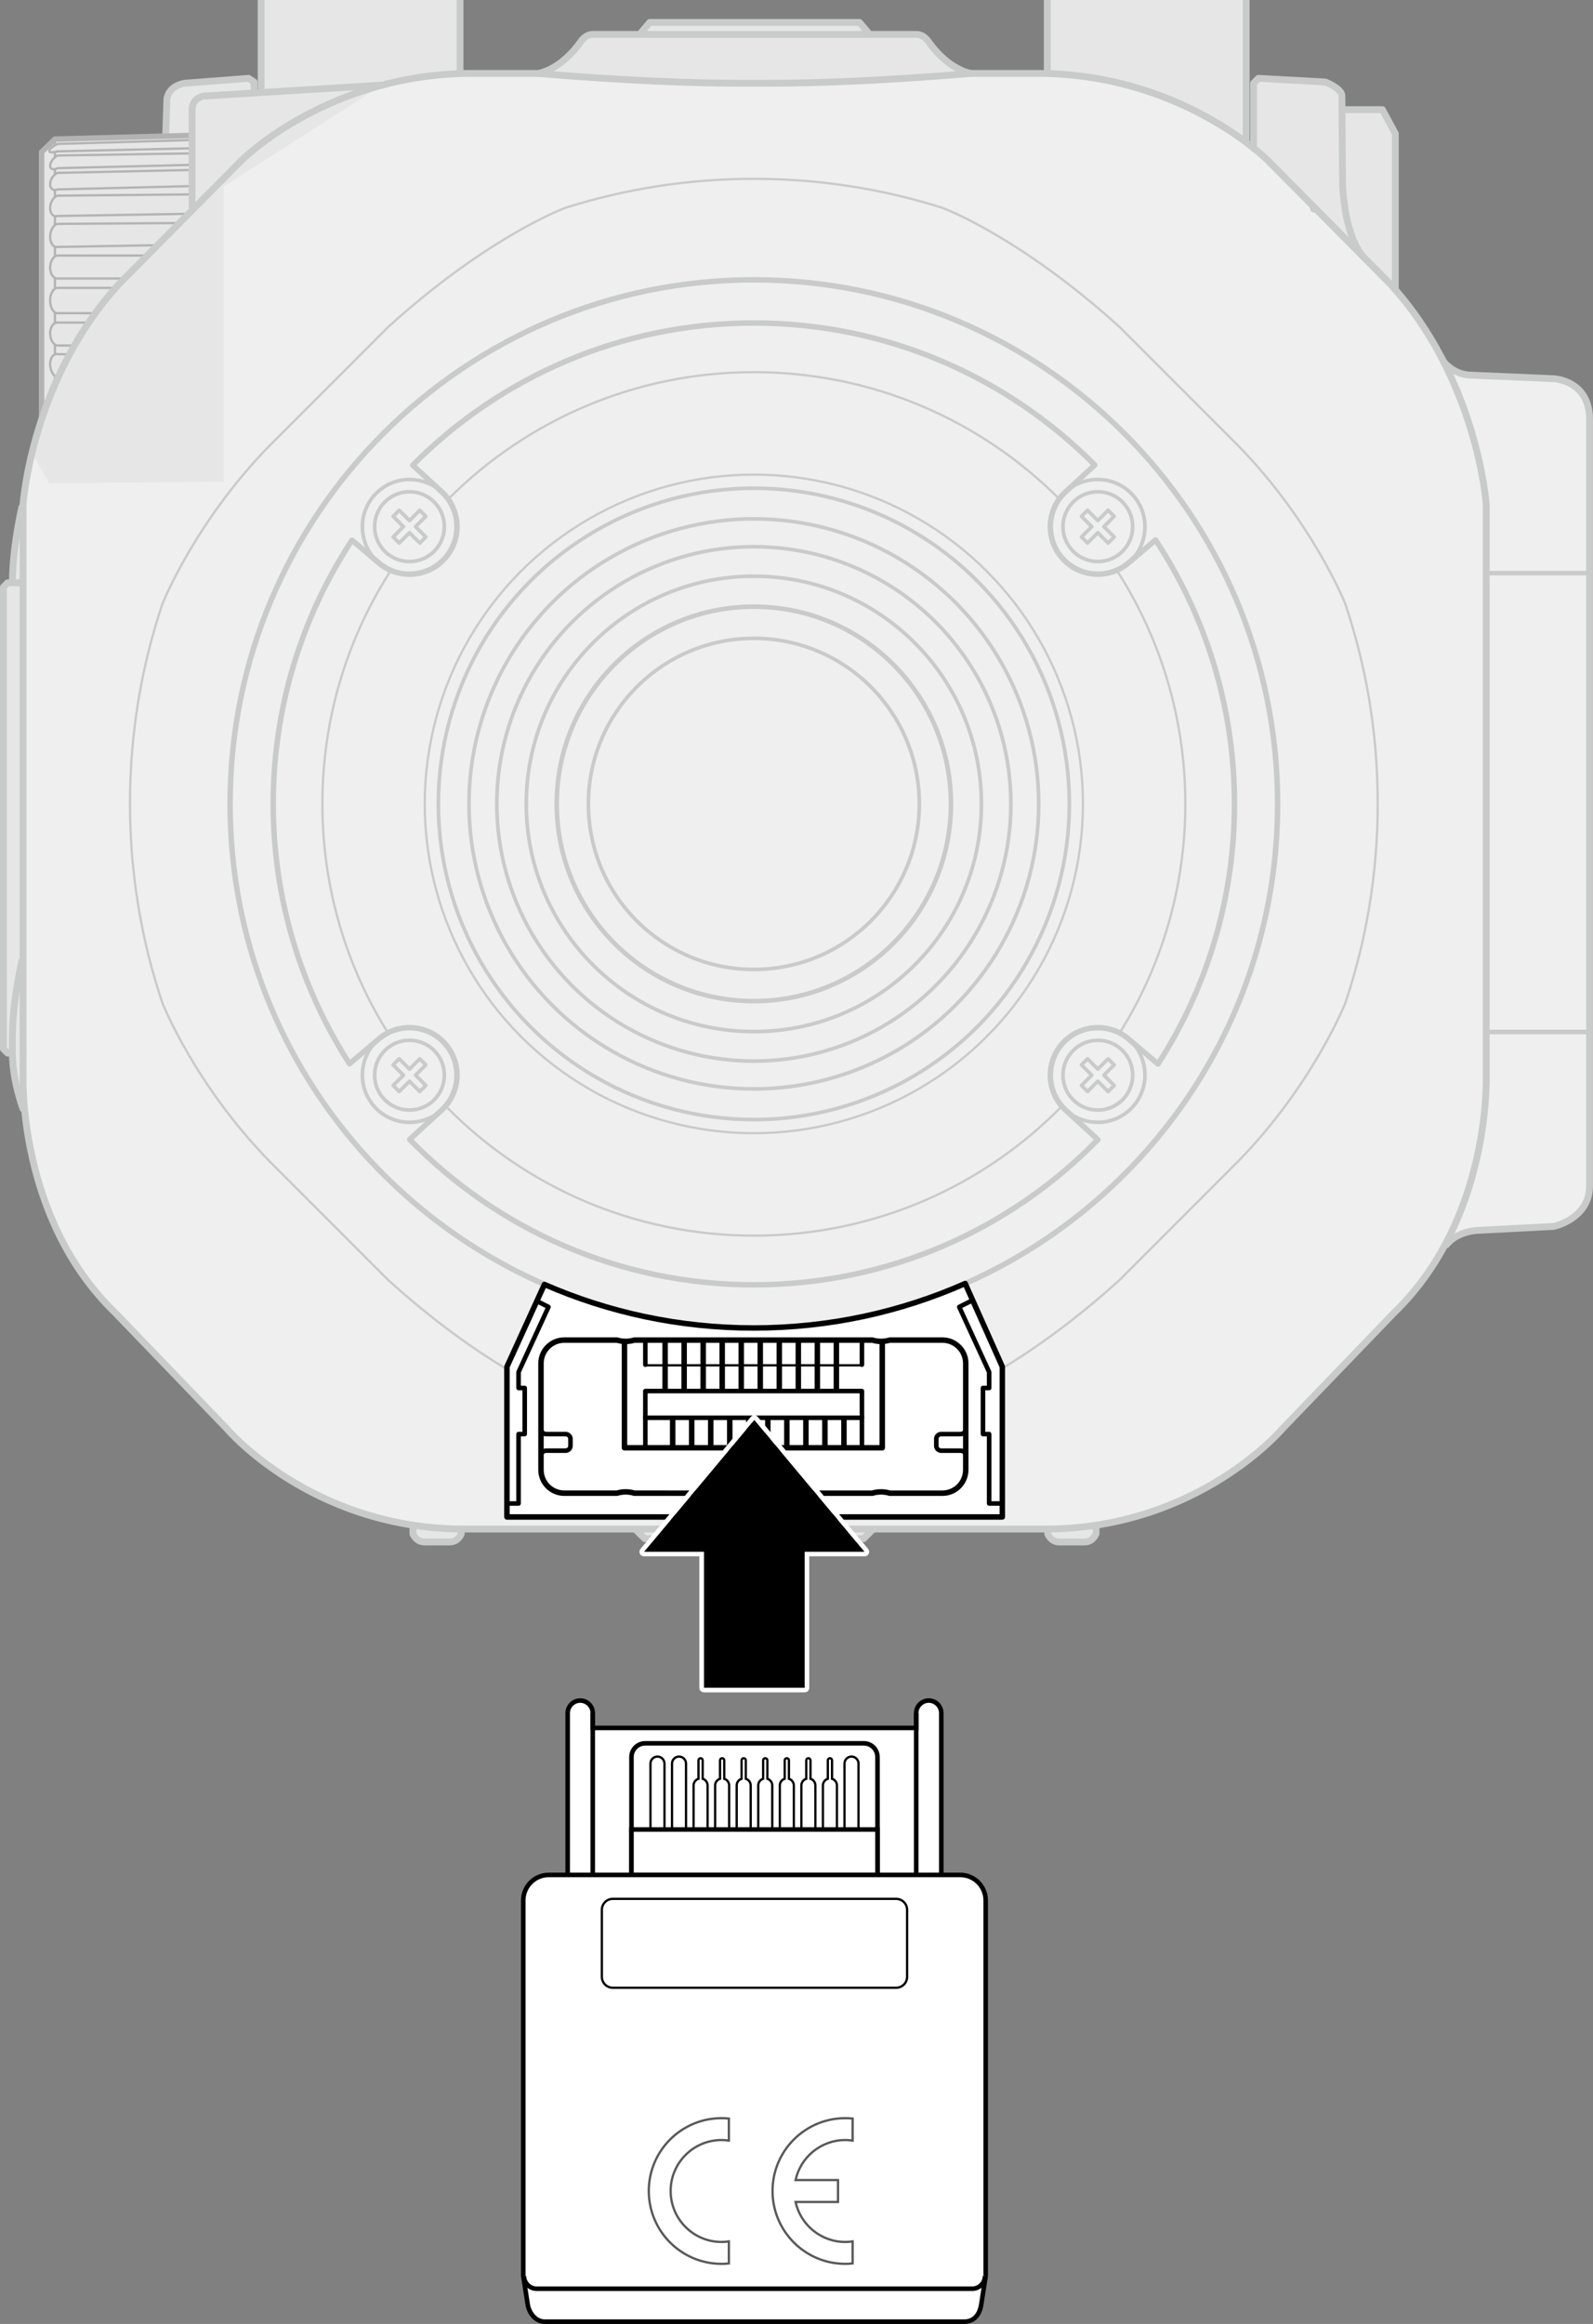 <?xml version="1.0" encoding="utf-8"?>
<!-- Generator: Adobe Illustrator 25.4.1, SVG Export Plug-In . SVG Version: 6.00 Build 0)  -->
<svg version="1.1" xmlns="http://www.w3.org/2000/svg" xmlns:xlink="http://www.w3.org/1999/xlink" x="0px" y="0px"
	 width="174.913px" height="255.017px" viewBox="0 0 174.913 255.017" style="enable-background:new 0 0 174.913 255.017;"
	 xml:space="preserve">
<rect x="0" y="0" width="174.913" height="255.017" fill="#808080" stroke="none"/>
<g id="_x30_">
	<g>
		<defs>
			<rect id="SVGID_1_" x="23.74" width="121.872" height="31.591"/>
		</defs>
		<clipPath id="SVGID_00000106127423641616361970000009904768874865959586_">
			<use xlink:href="#SVGID_1_"  style="overflow:visible;"/>
		</clipPath>
		<g style="clip-path:url(#SVGID_00000106127423641616361970000009904768874865959586_);">
			<polyline style="fill:#E6E6E6;" points="20.894,51.118 6.03,50.713 4.564,49.298 4.564,16.706 6.03,15.291 20.894,14.886 			"/>
			<path style="fill:#E6E6E6;" d="M115.223,167.81c16.48-0.221,25.578-10.994,25.578-10.994l12.234-12.703
				c10.782-10.391,10.151-26.163,10.151-26.163V55.334c0,0-0.965-13.737-10.584-24.195l-13.396-13.511c0,0-9.714-9.763-25.854-9.546
				h-6.742c0,0-2.427-0.341-4.651-3.476c0,0-0.506-0.809-1.314-0.809h-5.157l-1.112-1.314H71.343l-1.112,1.314h-5.157
				c-0.809,0-1.314,0.809-1.314,0.809c-2.224,3.134-4.651,3.476-4.651,3.476h-6.742c-16.14-0.216-25.854,9.546-25.854,9.546
				L13.117,31.14C3.498,41.597,2.533,55.334,2.533,55.334v62.616c0,0-0.631,15.772,10.151,26.163l12.234,12.703
				c0,0,9.098,10.773,25.578,10.994H115.223z"/>
			<path style="fill:#E6E6E6;" d="M45.342,164.072v3.625v0.639c0,0,0.32,0.895,1.279,0.895h2.749c0.959,0,1.279-0.895,1.279-0.895
				v-0.256v-2.189"/>
			<path style="fill:#E6E6E6;" d="M115.04,165.487v2.594v0.256c0,0,0.32,0.895,1.279,0.895h2.749c0.959,0,1.279-0.895,1.279-0.895
				v-0.639v-3.828"/>
			<polyline style="fill:#E6E6E6;" points="69.79,164.476 69.79,167.87 70.79,168.869 94.824,168.869 95.777,167.916 
				95.777,166.094 			"/>
			<path style="fill:#E6E6E6;" d="M1.363,63.978c0-3.952,1.04-8.32,1.04-8.32h14.441v36.018"/>
			<path style="fill:#E6E6E6;" d="M2.403,105.47c0,0-1.04,4.368-1.04,8.32v1.8c0,3.052,1.163,6.103,1.163,6.103l12.499,7.192V97.541
				"/>
			<polyline style="fill:#E6E6E6;" points="13.407,115.59 0.843,115.59 0.375,115.122 0.375,64.446 0.843,63.978 9.362,63.978 			
				"/>
			<path style="fill:#E6E6E6;" d="M28.674,28.124v-54.558c0-9.504-8.797-12.032-8.797-12.032H4.307c-0.91,0-1.618-1.517-1.618-1.517
				V-51.51c0-0.607,0.506-1.719,0.506-1.719l2.932-5.056c0,0,0.303-1.011,1.517-1.112l41.759-0.404c0,0,1.011,0,1.112,0.708v69.261"
				/>
			<path style="fill:#E6E6E6;" d="M21.091,22.706V12.089c0,0-0.101-1.213,1.213-1.517l19.663-1.212"/>
			<path style="fill:#E6E6E6;" d="M18.192,32.627l0.135-21.718c0,0,0.067-1.416,1.955-1.753l7.01-0.537l0.607,0.402v1.011"/>
			<path style="fill:#E6E6E6;" d="M137.638,16.176V9.157l0.539-0.539l7.347,0.404c0,0,1.753,0.674,1.82,1.483l0.067,9.37
				c0,0,0.016,5.511,2.199,8.249"/>
			<polyline style="fill:#E6E6E6;" points="143.011,12.055 151.794,12.055 153.209,14.684 153.209,39.881 			"/>
			<path style="fill:#E6E6E6;" d="M158.969,136.198c0,0,0.981-1.191,2.127-1.394l4.986-0.704l1.194-92.517l-6.14-0.396
				c-1.32-0.132-2.311-1.056-2.311-1.056"/>
			<path style="fill:#E6E6E6;" d="M136.832,23.19v-49.625c0-9.504,8.797-12.032,8.797-12.032H161.2c0.91,0,1.618-1.517,1.618-1.517
				V-51.51c0-0.607-0.506-1.719-0.506-1.719l-2.932-5.056c0,0-0.303-1.011-1.517-1.112l-41.759-0.404c0,0-1.011,0-1.112,0.708
				v76.621"/>
			<line style="fill:#E6E6E6;" x1="70.231" y1="3.798" x2="95.487" y2="3.798"/>
		</g>
		
			<path style="clip-path:url(#SVGID_00000106127423641616361970000009904768874865959586_);fill:none;stroke:#C9CACA;stroke-width:0.75;stroke-linecap:round;stroke-linejoin:round;stroke-miterlimit:2;" d="
			M28.674,10.145v-36.602c0-9.504-8.797-12.032-8.797-12.032H4.307c-0.91,0-1.618-1.517-1.618-1.517v-11.527
			c0-0.607,0.506-1.719,0.506-1.719l2.932-5.056c0,0,0.303-1.011,1.517-1.112l41.759-0.404c0,0,1.011,0,1.112,0.708"/>
		
			<line style="clip-path:url(#SVGID_00000106127423641616361970000009904768874865959586_);fill:none;stroke:#C9CACA;stroke-width:0.75;stroke-linecap:round;stroke-linejoin:round;stroke-miterlimit:2;" x1="50.514" y1="-62.048" x2="50.514" y2="7.718"/>
		
			<path style="clip-path:url(#SVGID_00000106127423641616361970000009904768874865959586_);fill:none;stroke:#C9CACA;stroke-width:0.75;stroke-linecap:round;stroke-linejoin:round;stroke-miterlimit:2;" d="
			M136.832,15.612v-42.069c0-9.504,8.797-12.032,8.797-12.032H161.2c0.91,0,1.618-1.517,1.618-1.517v-11.527
			c0-0.607-0.506-1.719-0.506-1.719l-2.932-5.056c0,0-0.303-1.011-1.517-1.112l-41.759-0.404c0,0-1.011,0-1.112,0.708"/>
		
			<line style="clip-path:url(#SVGID_00000106127423641616361970000009904768874865959586_);fill:none;stroke:#C9CACA;stroke-width:0.75;stroke-linecap:round;stroke-linejoin:round;stroke-miterlimit:2;" x1="114.992" y1="-62.048" x2="114.992" y2="7.718"/>
	</g>
	<path style="fill:#EFEFEF;" d="M106.62,7.946c0,0-12.032,1.074-21.84,1.074h-3.821c-9.808,0-21.84-1.074-21.84-1.074h-6.742
		c-16.14-0.216-25.854,9.546-25.854,9.546L13.128,31.003C3.509,41.461,2.543,55.198,2.543,55.198v62.616
		c0,0-0.631,15.772,10.151,26.163l12.234,12.703c0,0,9.098,10.773,25.578,10.994h64.728c16.48-0.221,25.578-10.994,25.578-10.994
		l12.234-12.703c10.782-10.391,10.151-26.163,10.151-26.163V55.198c0,0-0.965-13.737-10.584-24.195l-13.396-13.511
		c0,0-9.714-9.763-25.854-9.546H106.62z"/>
</g>
<g id="_x31_">
	<path style="fill:#E6E6E6;stroke:#C9CACA;stroke-width:0.75;stroke-linecap:round;stroke-linejoin:round;stroke-miterlimit:2;" d="
		M2.403,55.635c0,0-1.04,4.368-1.04,8.32h1.081"/>
	
		<polyline style="fill:#E6E6E6;stroke:#C9CACA;stroke-width:0.75;stroke-linecap:round;stroke-linejoin:round;stroke-miterlimit:2;" points="
		2.533,115.567 0.843,115.567 0.375,115.099 0.375,64.423 0.843,63.955 2.403,63.955 	"/>
	
		<polyline style="fill:#E6E6E6;stroke:#C9CACA;stroke-width:0.75;stroke-linecap:round;stroke-linejoin:round;stroke-miterlimit:2;" points="
		153.209,31.795 153.209,14.661 151.794,12.032 144.235,12.032 144.235,22.943 	"/>
	<path style="fill:#E6E6E6;stroke:#C9CACA;stroke-width:0.75;stroke-linecap:round;stroke-linejoin:round;stroke-miterlimit:2;" d="
		M137.638,16.27V9.134l0.539-0.539l7.347,0.404c0,0,1.753,0.674,1.82,1.483l0.067,9.37c0,0,0.016,5.511,2.199,8.249"/>
	<path style="fill:#E6E6E6;stroke:#C9CACA;stroke-width:0.75;stroke-linecap:round;stroke-linejoin:round;stroke-miterlimit:2;" d="
		M18.192,14.863l0.135-3.977c0,0,0.067-1.416,1.955-1.753l7.01-0.537l0.607,0.402v5.74"/>
	<g>
		
			<polyline style="fill:#E6E6E6;stroke:#B3B3B3;stroke-width:0.6;stroke-linecap:round;stroke-linejoin:round;stroke-miterlimit:10;" points="
			20.894,51.095 6.03,50.69 4.564,49.275 4.564,16.683 6.03,15.268 20.894,14.863 		"/>
		
			<line style="fill:none;stroke:#B3B3B3;stroke-width:0.25;stroke-linecap:round;stroke-linejoin:round;stroke-miterlimit:10;" x1="6.03" y1="15.268" x2="6.03" y2="50.69"/>
		
			<path style="fill:#E6E6E6;stroke:#B3B3B3;stroke-width:0.25;stroke-linecap:round;stroke-linejoin:round;stroke-miterlimit:10;" d="
			M20.894,28.042H6.323c-0.453,0.036-0.82,0.628-0.82,1.323c0,0.694,0.367,1.228,0.82,1.193h14.571"/>
		
			<path style="fill:#E6E6E6;stroke:#B3B3B3;stroke-width:0.25;stroke-linecap:round;stroke-linejoin:round;stroke-miterlimit:10;" d="
			M20.894,24.469L6.323,24.567c-0.453,0.085-0.82,0.719-0.82,1.418c0,0.699,0.367,1.196,0.82,1.112l14.571-0.252"/>
		
			<path style="fill:#E6E6E6;stroke:#B3B3B3;stroke-width:0.25;stroke-linecap:round;stroke-linejoin:round;stroke-miterlimit:10;" d="
			M20.894,21.334L6.323,21.471c-0.453,0.135-0.82,0.744-0.82,1.36c0,0.616,0.367,1.006,0.82,0.871l14.571-0.244"/>
		
			<path style="fill:#E6E6E6;stroke:#B3B3B3;stroke-width:0.25;stroke-linecap:round;stroke-linejoin:round;stroke-miterlimit:10;" d="
			M20.894,18.655L6.323,18.971c-0.453,0.185-0.82,0.742-0.82,1.243s0.367,0.758,0.82,0.573l14.571-0.362"/>
		
			<path style="fill:#E6E6E6;stroke:#B3B3B3;stroke-width:0.25;stroke-linecap:round;stroke-linejoin:round;stroke-miterlimit:10;" d="
			M20.894,16.835l-14.571,0.23c-0.453,0.24-0.82,0.745-0.82,1.128s0.367,0.499,0.82,0.259l14.571-0.354"/>
		
			<path style="fill:#E6E6E6;stroke:#B3B3B3;stroke-width:0.25;stroke-linecap:round;stroke-linejoin:round;stroke-miterlimit:10;" d="
			M20.894,15.369L6.323,15.794C5.819,16.025,5.41,16.372,5.41,16.57s0.409,0.171,0.912,0.041l14.571-0.333"/>
		
			<path style="fill:#E6E6E6;stroke:#B3B3B3;stroke-width:0.25;stroke-linecap:round;stroke-linejoin:round;stroke-miterlimit:10;" d="
			M21.551,34.367H6.323c-0.453,0-0.82-0.622-0.82-1.388s0.367-1.388,0.82-1.388h15.228"/>
		
			<path style="fill:#E6E6E6;stroke:#B3B3B3;stroke-width:0.25;stroke-linecap:round;stroke-linejoin:round;stroke-miterlimit:10;" d="
			M20.894,37.916H6.323c-0.453-0.036-0.82-0.628-0.82-1.323c0-0.695,0.367-1.228,0.82-1.193h14.571"/>
		
			<path style="fill:#E6E6E6;stroke:#B3B3B3;stroke-width:0.25;stroke-linecap:round;stroke-linejoin:round;stroke-miterlimit:10;" d="
			M20.894,41.489L6.323,41.391c-0.453-0.085-0.82-0.719-0.82-1.418s0.367-1.196,0.82-1.112l14.571,0.252"/>
		
			<path style="fill:#FFFFFF;stroke:#000000;stroke-width:0.25;stroke-linecap:round;stroke-linejoin:round;stroke-miterlimit:10;" d="
			M20.894,44.624L6.323,44.487c-0.453-0.135-0.82-0.744-0.82-1.36s0.367-1.006,0.82-0.871L20.894,42.5"/>
		
			<path style="fill:#FFFFFF;stroke:#000000;stroke-width:0.25;stroke-linecap:round;stroke-linejoin:round;stroke-miterlimit:10;" d="
			M20.894,47.303L6.323,46.987c-0.453-0.185-0.82-0.742-0.82-1.243s0.367-0.758,0.82-0.573l14.571,0.362"/>
		
			<path style="fill:#FFFFFF;stroke:#000000;stroke-width:0.25;stroke-linecap:round;stroke-linejoin:round;stroke-miterlimit:10;" d="
			M20.894,49.123l-14.571-0.23c-0.453-0.24-0.82-0.745-0.82-1.128s0.367-0.499,0.82-0.259l14.571,0.354"/>
		
			<path style="fill:#FFFFFF;stroke:#000000;stroke-width:0.25;stroke-linecap:round;stroke-linejoin:round;stroke-miterlimit:10;" d="
			M20.894,50.589L6.323,50.164c-0.504-0.231-0.912-0.578-0.912-0.776s0.409-0.171,0.912-0.041l14.571,0.333"/>
	</g>
	<path style="fill:#E6E6E6;" d="M3.353,49.42c0,0,3.924-12.019,10.669-19.377l10.547-10.292v33.103L5.41,53.035L3.353,49.42z"/>
	<path style="fill:#EFEFEF;stroke:#C9CACA;stroke-width:0.75;stroke-linecap:round;stroke-linejoin:round;stroke-miterlimit:2;" d="
		M158.826,136.593c0,0,0.863-1.288,3.171-1.564l8.597-0.448c0,0,3.943-0.809,3.943-4.449V46.007c0-4.3-3.943-4.449-3.943-4.449
		l-9.334-0.404c-1.733-0.137-2.751-1.464-2.751-1.464"/>
	
		<line style="fill:none;stroke:#C9CACA;stroke-width:0.5;stroke-linecap:round;stroke-linejoin:round;stroke-miterlimit:2;" x1="163.408" y1="62.893" x2="174.538" y2="62.893"/>
	
		<line style="fill:none;stroke:#C9CACA;stroke-width:0.5;stroke-linecap:round;stroke-linejoin:round;stroke-miterlimit:2;" x1="163.408" y1="113.246" x2="174.538" y2="113.246"/>
</g>
<g id="_x32_">
	<path style="fill:none;stroke:#C9CACA;stroke-width:0.75;stroke-linecap:round;stroke-linejoin:round;stroke-miterlimit:2;" d="
		M106.609,8.059c0,0-2.427-0.341-4.651-3.476c0,0-0.506-0.809-1.314-0.809h-5.157L94.375,2.46H71.343l-1.112,1.314h-5.157
		c-0.809,0-1.314,0.809-1.314,0.809c-2.224,3.134-4.651,3.476-4.651,3.476"/>
	<path style="fill:none;stroke:#C9CACA;stroke-width:0.75;stroke-linecap:round;stroke-linejoin:round;stroke-miterlimit:2;" d="
		M106.609,8.059c0,0-12.032,1.074-21.84,1.074h-3.821c-9.808,0-21.84-1.074-21.84-1.074"/>
	<path style="fill:#E6E6E6;stroke:#C9CACA;stroke-width:0.75;stroke-linecap:round;stroke-linejoin:round;stroke-miterlimit:2;" d="
		M50.649,168.058v0.256c0,0-0.32,0.895-1.279,0.895h-2.749c-0.959,0-1.279-0.895-1.279-0.895v-0.639"/>
	<path style="fill:#E6E6E6;stroke:#C9CACA;stroke-width:0.75;stroke-linecap:round;stroke-linejoin:round;stroke-miterlimit:2;" d="
		M115.04,168.058v0.256c0,0,0.32,0.895,1.279,0.895h2.749c0.959,0,1.279-0.895,1.279-0.895v-0.639"/>
	
		<polyline style="fill:#E6E6E6;stroke:#C9CACA;stroke-width:0.75;stroke-linecap:round;stroke-linejoin:round;stroke-miterlimit:2;" points="
		69.79,167.847 70.79,168.846 94.824,168.846 95.777,167.893 	"/>
	<g>
		
			<circle style="fill:none;stroke:#C9CACA;stroke-width:0.4;stroke-linecap:round;stroke-linejoin:round;stroke-miterlimit:2;" cx="44.962" cy="57.793" r="3.828"/>
		<path style="fill:none;stroke:#C9CACA;stroke-width:0.4;stroke-linecap:round;stroke-linejoin:round;stroke-miterlimit:2;" d="
			M41.617,61.791c-1.127-0.949-1.827-2.41-1.827-3.999c0-2.857,2.316-5.173,5.173-5.173c1.333,0,2.608,0.504,3.525,1.332"/>
		
			<circle style="fill:none;stroke:#C9CACA;stroke-width:0.4;stroke-linecap:round;stroke-linejoin:round;stroke-miterlimit:2;" cx="82.773" cy="88.216" r="24.987"/>
		
			<circle style="fill:none;stroke:#C9CACA;stroke-width:0.4;stroke-linecap:round;stroke-linejoin:round;stroke-miterlimit:2;" cx="82.773" cy="88.216" r="28.222"/>
		
			<circle style="fill:none;stroke:#C9CACA;stroke-width:0.4;stroke-linecap:round;stroke-linejoin:round;stroke-miterlimit:2;" cx="82.773" cy="88.216" r="31.278"/>
		
			<circle style="fill:none;stroke:#C9CACA;stroke-width:0.25;stroke-linecap:round;stroke-linejoin:round;stroke-miterlimit:2;" cx="82.773" cy="88.216" r="36.135"/>
		<path style="fill:none;stroke:#C9CACA;stroke-width:0.6;stroke-linecap:round;stroke-linejoin:round;stroke-miterlimit:2;" d="
			M59.79,140.949c-20.322-8.87-34.526-29.143-34.526-52.733c0-31.762,25.748-57.509,57.509-57.509s57.509,25.748,57.509,57.509
			c0,23.501-14.096,43.709-34.294,52.631"/>
		<path style="fill:none;stroke:#C9CACA;stroke-width:0.25;stroke-linecap:round;stroke-linejoin:round;stroke-miterlimit:2;" d="
			M55.671,150.265c-3.402-2.04-7.934-5.176-13.038-9.793l-13.089-13.089c-8.139-8.342-11.698-17.276-11.698-17.276
			c-2.317-6.874-3.572-14.236-3.572-21.891v-0.092c0-7.655,1.256-15.017,3.572-21.891c0,0,3.559-8.935,11.698-17.276l13.089-13.089
			c11.074-10.015,19.452-13.065,19.452-13.065c6.528-2.066,13.478-3.18,20.689-3.18c7.211,0,14.162,1.114,20.689,3.18
			c0,0,8.378,3.05,19.452,13.065l13.089,13.089c8.139,8.342,11.698,17.276,11.698,17.276c2.317,6.874,3.572,14.236,3.572,21.891
			v0.092c0,7.655-1.256,15.017-3.572,21.891c0,0-3.559,8.935-11.698,17.276l-13.089,13.089c-4.824,4.363-9.137,7.404-12.468,9.447"
			/>
		<path style="fill:none;stroke:#C9CACA;stroke-width:0.25;stroke-linecap:round;stroke-linejoin:round;stroke-miterlimit:2;" d="
			M49.379,54.61c8.565-8.511,20.365-13.771,33.394-13.771c13.083,0,24.927,5.303,33.5,13.876"/>
		<path style="fill:none;stroke:#C9CACA;stroke-width:0.25;stroke-linecap:round;stroke-linejoin:round;stroke-miterlimit:2;" d="
			M42.619,113.369c-4.576-7.289-7.221-15.912-7.221-25.154c0-9.311,2.686-17.995,7.326-25.319"/>
		<path style="fill:none;stroke:#C9CACA;stroke-width:0.25;stroke-linecap:round;stroke-linejoin:round;stroke-miterlimit:2;" d="
			M116.588,121.398c-8.597,8.76-20.571,14.194-33.815,14.194c-13.173,0-25.09-5.376-33.677-14.054"/>
		<path style="fill:none;stroke:#C9CACA;stroke-width:0.25;stroke-linecap:round;stroke-linejoin:round;stroke-miterlimit:2;" d="
			M122.619,62.576c4.765,7.39,7.531,16.192,7.531,25.639c0,9.235-2.642,17.852-7.212,25.138"/>
		
			<circle style="fill:none;stroke:#C9CACA;stroke-width:0.4;stroke-linecap:round;stroke-linejoin:round;stroke-miterlimit:2;" cx="82.773" cy="88.216" r="34.642"/>
		
			<polygon style="fill:none;stroke:#C9CACA;stroke-width:0.4;stroke-linecap:round;stroke-linejoin:round;stroke-miterlimit:2;" points="
			46.758,58.924 45.627,57.793 46.758,56.662 46.093,55.998 44.963,57.128 43.832,55.997 43.167,56.662 44.298,57.793 
			43.167,58.924 43.832,59.588 44.962,58.458 46.093,59.588 		"/>
		
			<circle style="fill:none;stroke:#C9CACA;stroke-width:0.4;stroke-linecap:round;stroke-linejoin:round;stroke-miterlimit:2;" cx="44.962" cy="117.984" r="3.828"/>
		<path style="fill:none;stroke:#C9CACA;stroke-width:0.4;stroke-linecap:round;stroke-linejoin:round;stroke-miterlimit:2;" d="
			M41.617,113.985c-1.127,0.949-1.827,2.41-1.827,3.999c0,2.857,2.316,5.173,5.173,5.173c1.333,0,2.608-0.504,3.525-1.332"/>
		
			<polygon style="fill:none;stroke:#C9CACA;stroke-width:0.4;stroke-linecap:round;stroke-linejoin:round;stroke-miterlimit:2;" points="
			46.758,116.853 45.627,117.984 46.758,119.114 46.093,119.779 44.963,118.648 43.832,119.779 43.167,119.114 44.298,117.984 
			43.167,116.853 43.832,116.188 44.962,117.319 46.093,116.188 		"/>
		
			<circle style="fill:none;stroke:#C9CACA;stroke-width:0.4;stroke-linecap:round;stroke-linejoin:round;stroke-miterlimit:2;" cx="120.542" cy="57.793" r="3.828"/>
		<path style="fill:none;stroke:#C9CACA;stroke-width:0.4;stroke-linecap:round;stroke-linejoin:round;stroke-miterlimit:2;" d="
			M123.888,61.791c1.127-0.949,1.827-2.41,1.827-3.999c0-2.857-2.316-5.173-5.173-5.173c-1.333,0-2.608,0.504-3.525,1.332"/>
		
			<polygon style="fill:none;stroke:#C9CACA;stroke-width:0.4;stroke-linecap:round;stroke-linejoin:round;stroke-miterlimit:2;" points="
			118.747,58.924 119.878,57.793 118.747,56.662 119.412,55.998 120.542,57.128 121.673,55.997 122.338,56.662 121.207,57.793 
			122.338,58.924 121.673,59.588 120.542,58.458 119.412,59.588 		"/>
		
			<circle style="fill:none;stroke:#C9CACA;stroke-width:0.4;stroke-linecap:round;stroke-linejoin:round;stroke-miterlimit:2;" cx="120.542" cy="117.984" r="3.828"/>
		<path style="fill:none;stroke:#C9CACA;stroke-width:0.4;stroke-linecap:round;stroke-linejoin:round;stroke-miterlimit:2;" d="
			M123.888,113.985c1.127,0.949,1.827,2.41,1.827,3.999c0,2.857-2.316,5.173-5.173,5.173c-1.333,0-2.608-0.504-3.525-1.332"/>
		<path style="fill:none;stroke:#C9CACA;stroke-width:0.6;stroke-linecap:round;stroke-linejoin:round;stroke-miterlimit:2;" d="
			M117.05,121.855c-2.138-1.929-2.307-5.225-0.378-7.363c1.929-2.138,5.225-2.307,7.363-0.378l3.119,2.643
			c5.304-8.23,8.394-18.021,8.394-28.54c0-10.699-3.193-20.648-8.665-28.964l-2.847,2.412c-2.138,1.929-5.434,1.759-7.363-0.378
			c-1.929-2.138-1.759-5.434,0.378-7.363l3.161-2.896c-9.56-9.623-22.802-15.584-37.438-15.584c-14.646,0-27.896,5.97-37.457,15.605
			l3.139,2.876c2.138,1.929,2.307,5.225,0.378,7.363c-1.929,2.138-5.225,2.307-7.363,0.378l-2.82-2.389
			C33.187,67.586,30,77.526,30,88.216c0,10.509,3.084,20.292,8.379,28.517l3.092-2.62c2.138-1.929,5.434-1.759,7.363,0.378
			c1.929,2.138,1.759,5.434-0.378,7.363l-3.472,3.181c9.586,9.837,22.97,15.954,37.79,15.954c14.81,0,28.186-6.108,37.771-15.933
			L117.05,121.855z"/>
		
			<polygon style="fill:none;stroke:#C9CACA;stroke-width:0.4;stroke-linecap:round;stroke-linejoin:round;stroke-miterlimit:2;" points="
			118.747,116.853 119.878,117.984 118.747,119.114 119.412,119.779 120.542,118.648 121.673,119.779 122.338,119.114 
			121.207,117.984 122.338,116.853 121.673,116.188 120.542,117.319 119.412,116.188 		"/>
	</g>
	<path style="fill:#E6E6E6;stroke:#C9CACA;stroke-width:0.75;stroke-linecap:round;stroke-linejoin:round;stroke-miterlimit:2;" d="
		M2.403,105.447c0,0-1.04,4.368-1.04,8.32v1.8c0,3.052,1.163,6.103,1.163,6.103"/>
	<path style="fill:#E6E6E6;stroke:#C9CACA;stroke-width:0.75;stroke-linecap:round;stroke-linejoin:round;stroke-miterlimit:2;" d="
		M21.091,22.683V12.066c0,0-0.101-1.213,1.213-1.517l19.663-1.212"/>
	
		<line style="fill:none;stroke:#C9CACA;stroke-width:0.75;stroke-linecap:round;stroke-linejoin:round;stroke-miterlimit:2;" x1="70.231" y1="3.775" x2="95.487" y2="3.775"/>
	<path style="fill:none;stroke:#C9CACA;stroke-width:0.75;stroke-linecap:round;stroke-linejoin:round;stroke-miterlimit:2;" d="
		M59.109,8.059h-6.742c-16.14-0.216-25.854,9.546-25.854,9.546L13.117,31.116C3.498,41.574,2.533,55.311,2.533,55.311v62.616
		c0,0-0.631,15.772,10.151,26.163l12.234,12.703c0,0,9.098,10.773,25.578,10.994h64.728c16.48-0.221,25.578-10.994,25.578-10.994
		l12.234-12.703c10.782-10.391,10.151-26.163,10.151-26.163V55.311c0,0-0.965-13.737-10.584-24.195l-13.396-13.511
		c0,0-9.714-9.763-25.854-9.546h-6.742"/>
	<g>
		
			<circle style="fill:none;stroke:#C9CACA;stroke-width:0.5;stroke-linecap:round;stroke-linejoin:round;stroke-miterlimit:2;" cx="82.773" cy="88.216" r="21.643"/>
		
			<circle style="fill:none;stroke:#C9CACA;stroke-width:0.4;stroke-linecap:round;stroke-linejoin:round;stroke-miterlimit:2;" cx="82.773" cy="88.216" r="18.167"/>
	</g>
</g>
<g id="_x33_">
	<path style="fill:#FFFFFF;stroke:#000000;stroke-width:0.6;stroke-linecap:round;stroke-linejoin:round;stroke-miterlimit:2;" d="
		M59.779,140.949c7.039,3.072,14.812,4.776,22.983,4.776c8.261,0,16.115-1.742,23.215-4.878l4.08,9.134v16.481H55.66v-16.481
		L59.779,140.949z"/>
	<g>
		
			<polyline style="fill:none;stroke:#000000;stroke-width:0.5;stroke-linecap:round;stroke-linejoin:round;stroke-miterlimit:2;" points="
			109.887,164.984 108.608,164.984 108.608,157.367 107.933,157.367 107.933,152.312 108.608,152.312 108.608,150.559 
			105.324,143.415 106.562,142.795 		"/>
		
			<polyline style="fill:none;stroke:#000000;stroke-width:0.5;stroke-linecap:round;stroke-linejoin:round;stroke-miterlimit:2;" points="
			55.66,164.984 56.94,164.984 56.94,157.367 57.615,157.367 57.615,152.312 56.94,152.312 56.94,150.559 60.224,143.415 
			58.986,142.795 		"/>
		
			<line style="fill:none;stroke:#000000;stroke-width:0.5;stroke-linecap:round;stroke-linejoin:round;stroke-miterlimit:2;" x1="70.86" y1="155.521" x2="70.86" y2="158.873"/>
		
			<line style="fill:none;stroke:#000000;stroke-width:0.5;stroke-linecap:round;stroke-linejoin:round;stroke-miterlimit:2;" x1="70.86" y1="147.054" x2="70.86" y2="149.75"/>
		
			<line style="fill:none;stroke:#000000;stroke-width:0.25;stroke-linecap:round;stroke-linejoin:round;stroke-miterlimit:2;" x1="70.86" y1="149.824" x2="94.642" y2="149.824"/>
		<path style="fill:none;stroke:#000000;stroke-width:0.5;stroke-linecap:round;stroke-linejoin:round;stroke-miterlimit:2;" d="
			M59.401,159.659c0,0,0.067-0.472,0.607-0.472h2.157c0,0,0.472-0.067,0.472-0.539v-0.741c0-0.472-0.472-0.539-0.472-0.539h-2.157
			c-0.539,0-0.607-0.472-0.607-0.472"/>
		<path style="fill:none;stroke:#000000;stroke-width:0.6;stroke-linecap:round;stroke-linejoin:round;stroke-miterlimit:2;" d="
			M95.795,147.054c1.011,0.322,1.887,0,1.887,0h5.797c1.415,0,2.561,1.147,2.561,2.561v11.677c0,1.415-1.147,2.561-2.561,2.561
			h-5.797c0,0-0.876-0.322-1.887,0H69.646c-1.011-0.322-1.887,0-1.887,0h-5.797c-1.415,0-2.561-1.147-2.561-2.561v-11.677
			c0-1.415,1.147-2.561,2.561-2.561h5.797c0,0,0.876,0.322,1.887,0H95.795z"/>
		
			<polyline style="fill:none;stroke:#000000;stroke-width:0.6;stroke-linecap:round;stroke-linejoin:round;stroke-miterlimit:2;" points="
			96.873,147.324 96.873,158.873 68.568,158.873 68.568,147.324 		"/>
		
			<line style="fill:none;stroke:#000000;stroke-width:0.5;stroke-linecap:round;stroke-linejoin:round;stroke-miterlimit:2;" x1="94.642" y1="155.521" x2="94.642" y2="158.873"/>
		
			<line style="fill:none;stroke:#000000;stroke-width:0.5;stroke-linecap:round;stroke-linejoin:round;stroke-miterlimit:2;" x1="94.642" y1="147.054" x2="94.642" y2="149.75"/>
		<path style="fill:none;stroke:#000000;stroke-width:0.5;stroke-linecap:round;stroke-linejoin:round;stroke-miterlimit:2;" d="
			M106.041,159.659c0,0-0.067-0.472-0.607-0.472h-2.157c0,0-0.472-0.067-0.472-0.539v-0.741c0-0.472,0.472-0.539,0.472-0.539h2.157
			c0.539,0,0.607-0.472,0.607-0.472"/>
		
			<rect x="70.86" y="152.649" style="fill:none;stroke:#000000;stroke-width:0.5;stroke-linecap:round;stroke-linejoin:round;stroke-miterlimit:2;" width="23.782" height="2.931"/>
	</g>
	
		<line style="fill:none;stroke:#000000;stroke-width:0.6;stroke-linejoin:round;stroke-miterlimit:2;" x1="73.859" y1="155.58" x2="73.859" y2="158.743"/>
	
		<line style="fill:none;stroke:#000000;stroke-width:0.6;stroke-linejoin:round;stroke-miterlimit:2;" x1="75.949" y1="155.58" x2="75.949" y2="158.743"/>
	
		<line style="fill:none;stroke:#000000;stroke-width:0.6;stroke-linejoin:round;stroke-miterlimit:2;" x1="78.039" y1="155.58" x2="78.039" y2="158.743"/>
	
		<line style="fill:none;stroke:#000000;stroke-width:0.6;stroke-linejoin:round;stroke-miterlimit:2;" x1="80.128" y1="155.58" x2="80.128" y2="158.743"/>
	
		<line style="fill:none;stroke:#000000;stroke-width:0.6;stroke-linejoin:round;stroke-miterlimit:2;" x1="82.218" y1="155.58" x2="82.218" y2="158.743"/>
	
		<line style="fill:none;stroke:#000000;stroke-width:0.6;stroke-linejoin:round;stroke-miterlimit:2;" x1="84.308" y1="155.58" x2="84.308" y2="158.743"/>
	
		<line style="fill:none;stroke:#000000;stroke-width:0.6;stroke-linejoin:round;stroke-miterlimit:2;" x1="86.397" y1="155.58" x2="86.397" y2="158.743"/>
	
		<line style="fill:none;stroke:#000000;stroke-width:0.6;stroke-linejoin:round;stroke-miterlimit:2;" x1="88.487" y1="155.58" x2="88.487" y2="158.743"/>
	
		<line style="fill:none;stroke:#000000;stroke-width:0.6;stroke-linejoin:round;stroke-miterlimit:2;" x1="90.576" y1="155.58" x2="90.576" y2="158.743"/>
	
		<line style="fill:none;stroke:#000000;stroke-width:0.6;stroke-linejoin:round;stroke-miterlimit:2;" x1="92.666" y1="155.58" x2="92.666" y2="158.743"/>
	
		<line style="fill:none;stroke:#000000;stroke-width:0.6;stroke-linejoin:round;stroke-miterlimit:2;" x1="73.03" y1="147.232" x2="73.03" y2="152.572"/>
	
		<line style="fill:none;stroke:#000000;stroke-width:0.6;stroke-linejoin:round;stroke-miterlimit:2;" x1="75.119" y1="147.232" x2="75.119" y2="152.572"/>
	
		<line style="fill:none;stroke:#000000;stroke-width:0.6;stroke-linejoin:round;stroke-miterlimit:2;" x1="77.209" y1="147.232" x2="77.209" y2="152.572"/>
	
		<line style="fill:none;stroke:#000000;stroke-width:0.6;stroke-linejoin:round;stroke-miterlimit:2;" x1="79.299" y1="147.232" x2="79.299" y2="152.572"/>
	
		<line style="fill:none;stroke:#000000;stroke-width:0.6;stroke-linejoin:round;stroke-miterlimit:2;" x1="81.388" y1="147.232" x2="81.388" y2="152.572"/>
	
		<line style="fill:none;stroke:#000000;stroke-width:0.6;stroke-linejoin:round;stroke-miterlimit:2;" x1="83.478" y1="147.232" x2="83.478" y2="152.572"/>
	
		<line style="fill:none;stroke:#000000;stroke-width:0.6;stroke-linejoin:round;stroke-miterlimit:2;" x1="85.568" y1="147.232" x2="85.568" y2="152.572"/>
	
		<line style="fill:none;stroke:#000000;stroke-width:0.6;stroke-linejoin:round;stroke-miterlimit:2;" x1="87.657" y1="147.232" x2="87.657" y2="152.572"/>
	
		<line style="fill:none;stroke:#000000;stroke-width:0.6;stroke-linejoin:round;stroke-miterlimit:2;" x1="89.747" y1="147.232" x2="89.747" y2="152.572"/>
	
		<line style="fill:none;stroke:#000000;stroke-width:0.6;stroke-linejoin:round;stroke-miterlimit:2;" x1="91.836" y1="147.232" x2="91.836" y2="152.572"/>
</g>
<g id="_x34_">
	<g>
		<polygon points="88.357,185.212 88.357,170.288 94.932,170.288 82.823,155.802 70.714,170.288 77.288,170.288 77.288,185.212 		
			"/>
		<path style="fill:#FFFFFF;" d="M82.823,155.802l12.109,14.485h-6.575v14.925H77.288v-14.925h-6.575L82.823,155.802
			 M82.823,155.302c-0.148,0-0.289,0.066-0.384,0.179L70.33,169.967c-0.125,0.149-0.152,0.357-0.069,0.532
			c0.082,0.176,0.259,0.288,0.453,0.288h6.075v14.425c0,0.276,0.224,0.5,0.5,0.5h11.069c0.276,0,0.5-0.224,0.5-0.5v-14.425h6.075
			c0.194,0,0.371-0.112,0.453-0.288c0.082-0.176,0.055-0.383-0.069-0.532l-12.109-14.485
			C83.111,155.368,82.971,155.302,82.823,155.302L82.823,155.302z"/>
	</g>
	<g>
		<g>
			<g>
				<path style="fill:#FFFFFF;" d="M101.976,186.61c-0.757,0-1.376,0.619-1.376,1.376v1.626H65.084v-1.626
					c0-0.757-0.619-1.376-1.376-1.376c-0.757,0-1.376,0.619-1.376,1.376v18.259c0,0.757,0.619,1.376,1.376,1.376h38.268
					c0.757,0,1.376-0.619,1.376-1.376v-18.259C103.352,187.229,102.733,186.61,101.976,186.61z"/>
			</g>
			<g>
				<path style="fill:none;stroke:#000000;stroke-width:0.5;stroke-miterlimit:10;" d="M101.976,186.61
					c-0.757,0-1.376,0.619-1.376,1.376v1.626H65.084v-1.626c0-0.757-0.619-1.376-1.376-1.376c-0.757,0-1.376,0.619-1.376,1.376
					v18.259c0,0.757,0.619,1.376,1.376,1.376h38.268c0.757,0,1.376-0.619,1.376-1.376v-18.259
					C103.352,187.229,102.733,186.61,101.976,186.61z"/>
			</g>
		</g>
		<g>
			
				<line style="fill:#FFFFFF;stroke:#000000;stroke-width:0.5;stroke-miterlimit:10;" x1="65.084" y1="187.986" x2="65.084" y2="205.744"/>
			
				<line style="fill:#FFFFFF;stroke:#000000;stroke-width:0.5;stroke-miterlimit:10;" x1="100.601" y1="187.986" x2="100.601" y2="205.744"/>
		</g>
		<path style="fill:#FFFFFF;stroke:#000000;stroke-width:0.5;stroke-miterlimit:10;" d="M69.336,205.477v-12.671
			c0-0.831,0.674-1.505,1.505-1.505h24.003c0.831,0,1.505,0.674,1.505,1.505v12.671"/>
		<g>
			<path style="fill:#FFFFFF;stroke:#000000;stroke-width:0.25;stroke-miterlimit:10;" d="M72.19,206.327L72.19,206.327
				c-0.423,0-0.769-0.346-0.769-0.769v-12.032c0-0.423,0.346-0.769,0.769-0.769l0,0c0.423,0,0.769,0.346,0.769,0.769v12.032
				C72.958,205.981,72.613,206.327,72.19,206.327z"/>
			<path style="fill:#FFFFFF;stroke:#000000;stroke-width:0.25;stroke-miterlimit:10;" d="M74.557,206.327L74.557,206.327
				c-0.423,0-0.769-0.346-0.769-0.769v-12.032c0-0.423,0.346-0.769,0.769-0.769l0,0c0.423,0,0.769,0.346,0.769,0.769v12.032
				C75.326,205.981,74.98,206.327,74.557,206.327z"/>
			<path style="fill:#FFFFFF;stroke:#000000;stroke-width:0.25;stroke-miterlimit:10;" d="M93.495,206.327L93.495,206.327
				c-0.423,0-0.769-0.346-0.769-0.769v-12.032c0-0.423,0.346-0.769,0.769-0.769l0,0c0.423,0,0.769,0.346,0.769,0.769v12.032
				C94.264,205.981,93.917,206.327,93.495,206.327z"/>
			<path style="fill:#FFFFFF;stroke:#000000;stroke-width:0.25;stroke-miterlimit:10;" d="M77.156,195.194v-2.024
				c0-0.127-0.104-0.232-0.232-0.232c-0.127,0-0.232,0.104-0.232,0.232v2.024c-0.31,0.099-0.537,0.387-0.537,0.729v9.635
				c0,0.423,0.346,0.769,0.769,0.769c0.423,0,0.769-0.346,0.769-0.769v-9.635C77.693,195.581,77.466,195.293,77.156,195.194z"/>
			<path style="fill:#FFFFFF;stroke:#000000;stroke-width:0.25;stroke-miterlimit:10;" d="M79.523,195.194v-2.024
				c0-0.127-0.104-0.232-0.232-0.232c-0.128,0-0.232,0.104-0.232,0.232v2.024c-0.31,0.099-0.537,0.387-0.537,0.729v9.635
				c0,0.423,0.346,0.769,0.769,0.769c0.423,0,0.769-0.346,0.769-0.769v-9.635C80.06,195.581,79.833,195.293,79.523,195.194z"/>
			<path style="fill:#FFFFFF;stroke:#000000;stroke-width:0.25;stroke-miterlimit:10;" d="M81.89,195.194v-2.024
				c0-0.127-0.104-0.232-0.232-0.232c-0.128,0-0.232,0.104-0.232,0.232v2.024c-0.31,0.099-0.537,0.387-0.537,0.729v9.635
				c0,0.423,0.346,0.769,0.769,0.769c0.423,0,0.769-0.346,0.769-0.769v-9.635C82.427,195.581,82.2,195.293,81.89,195.194z"/>
			<path style="fill:#FFFFFF;stroke:#000000;stroke-width:0.25;stroke-miterlimit:10;" d="M84.258,195.194v-2.024
				c0-0.127-0.104-0.232-0.232-0.232c-0.128,0-0.232,0.104-0.232,0.232v2.024c-0.31,0.099-0.537,0.387-0.537,0.729v9.635
				c0,0.423,0.346,0.769,0.769,0.769c0.423,0,0.769-0.346,0.769-0.769v-9.635C84.795,195.581,84.567,195.293,84.258,195.194z"/>
			<path style="fill:#FFFFFF;stroke:#000000;stroke-width:0.25;stroke-miterlimit:10;" d="M86.625,195.194v-2.024
				c0-0.127-0.104-0.232-0.232-0.232c-0.128,0-0.232,0.104-0.232,0.232v2.024c-0.31,0.099-0.537,0.387-0.537,0.729v9.635
				c0,0.423,0.346,0.769,0.769,0.769c0.423,0,0.769-0.346,0.769-0.769v-9.635C87.162,195.581,86.935,195.293,86.625,195.194z"/>
			<path style="fill:#FFFFFF;stroke:#000000;stroke-width:0.25;stroke-miterlimit:10;" d="M88.992,195.194v-2.024
				c0-0.127-0.104-0.232-0.232-0.232c-0.128,0-0.232,0.104-0.232,0.232v2.024c-0.31,0.099-0.537,0.387-0.537,0.729v9.635
				c0,0.423,0.346,0.769,0.769,0.769c0.423,0,0.769-0.346,0.769-0.769v-9.635C89.529,195.581,89.302,195.293,88.992,195.194z"/>
			<path style="fill:#FFFFFF;stroke:#000000;stroke-width:0.25;stroke-miterlimit:10;" d="M91.359,195.194v-2.024
				c0-0.127-0.104-0.232-0.232-0.232c-0.128,0-0.232,0.104-0.232,0.232v2.024c-0.31,0.099-0.537,0.387-0.537,0.729v9.635
				c0,0.423,0.346,0.769,0.769,0.769c0.423,0,0.769-0.346,0.769-0.769v-9.635C91.896,195.581,91.669,195.293,91.359,195.194z"/>
		</g>
		
			<rect x="69.336" y="200.758" style="fill:#FFFFFF;stroke:#000000;stroke-width:0.5;stroke-miterlimit:10;" width="27.013" height="4.986"/>
		<path style="fill:#FFFFFF;stroke:#000000;stroke-width:0.5;stroke-miterlimit:10;" d="M105.86,254.767H59.824
			c-1.038,0-1.739-0.981-1.879-1.879c-0.14-0.898-0.49-3.139-0.49-3.139v-41.207c0-1.545,1.253-2.798,2.798-2.798h45.178
			c1.545,0,2.798,1.253,2.798,2.798v41.207c0,0-0.3,1.947-0.49,3.139C107.549,254.08,106.898,254.767,105.86,254.767z"/>
		<path style="fill:#FFFFFF;stroke:#000000;stroke-width:0.5;stroke-miterlimit:10;" d="M108.151,249.749
			c0,0.776-0.629,1.404-1.404,1.404H58.937c-0.776,0-1.405-0.629-1.405-1.404"/>
		<path style="fill:#FFFFFF;stroke:#000000;stroke-width:0.25;stroke-miterlimit:10;" d="M98.399,218.125H67.285
			c-0.663,0-1.201-0.538-1.201-1.201v-7.353c0-0.663,0.538-1.201,1.201-1.201h31.114c0.663,0,1.201,0.538,1.201,1.201v7.353
			C99.6,217.587,99.062,218.125,98.399,218.125z"/>
		<g>
			<path style="fill:#FFFFFF;stroke:#595757;stroke-width:0.25;stroke-miterlimit:10;" d="M92.819,234.834
				c0.273,0,0.536,0.027,0.799,0.063v-2.419c-0.263-0.025-0.532-0.042-0.799-0.042c-4.415,0-7.995,3.578-7.995,7.99
				c0,4.417,3.58,7.997,7.995,7.997c0.267,0,0.536-0.015,0.799-0.045v-2.417c-0.263,0.042-0.527,0.061-0.799,0.061
				c-2.68,0-4.915-1.881-5.465-4.391h4.66v-2.404h-4.66C87.903,236.717,90.139,234.834,92.819,234.834z"/>
			<path style="fill:#FFFFFF;stroke:#595757;stroke-width:0.25;stroke-miterlimit:10;" d="M79.232,246.021
				c-3.091,0-5.595-2.504-5.595-5.595c0-3.087,2.504-5.592,5.595-5.592c0.273,0,0.536,0.027,0.799,0.063v-2.419
				c-0.263-0.025-0.527-0.042-0.799-0.042c-4.417,0-7.995,3.578-7.995,7.99c0,4.417,3.578,7.997,7.995,7.997
				c0.273,0,0.536-0.015,0.799-0.045v-2.417C79.768,246.002,79.505,246.021,79.232,246.021z"/>
		</g>
	</g>
</g>
</svg>
